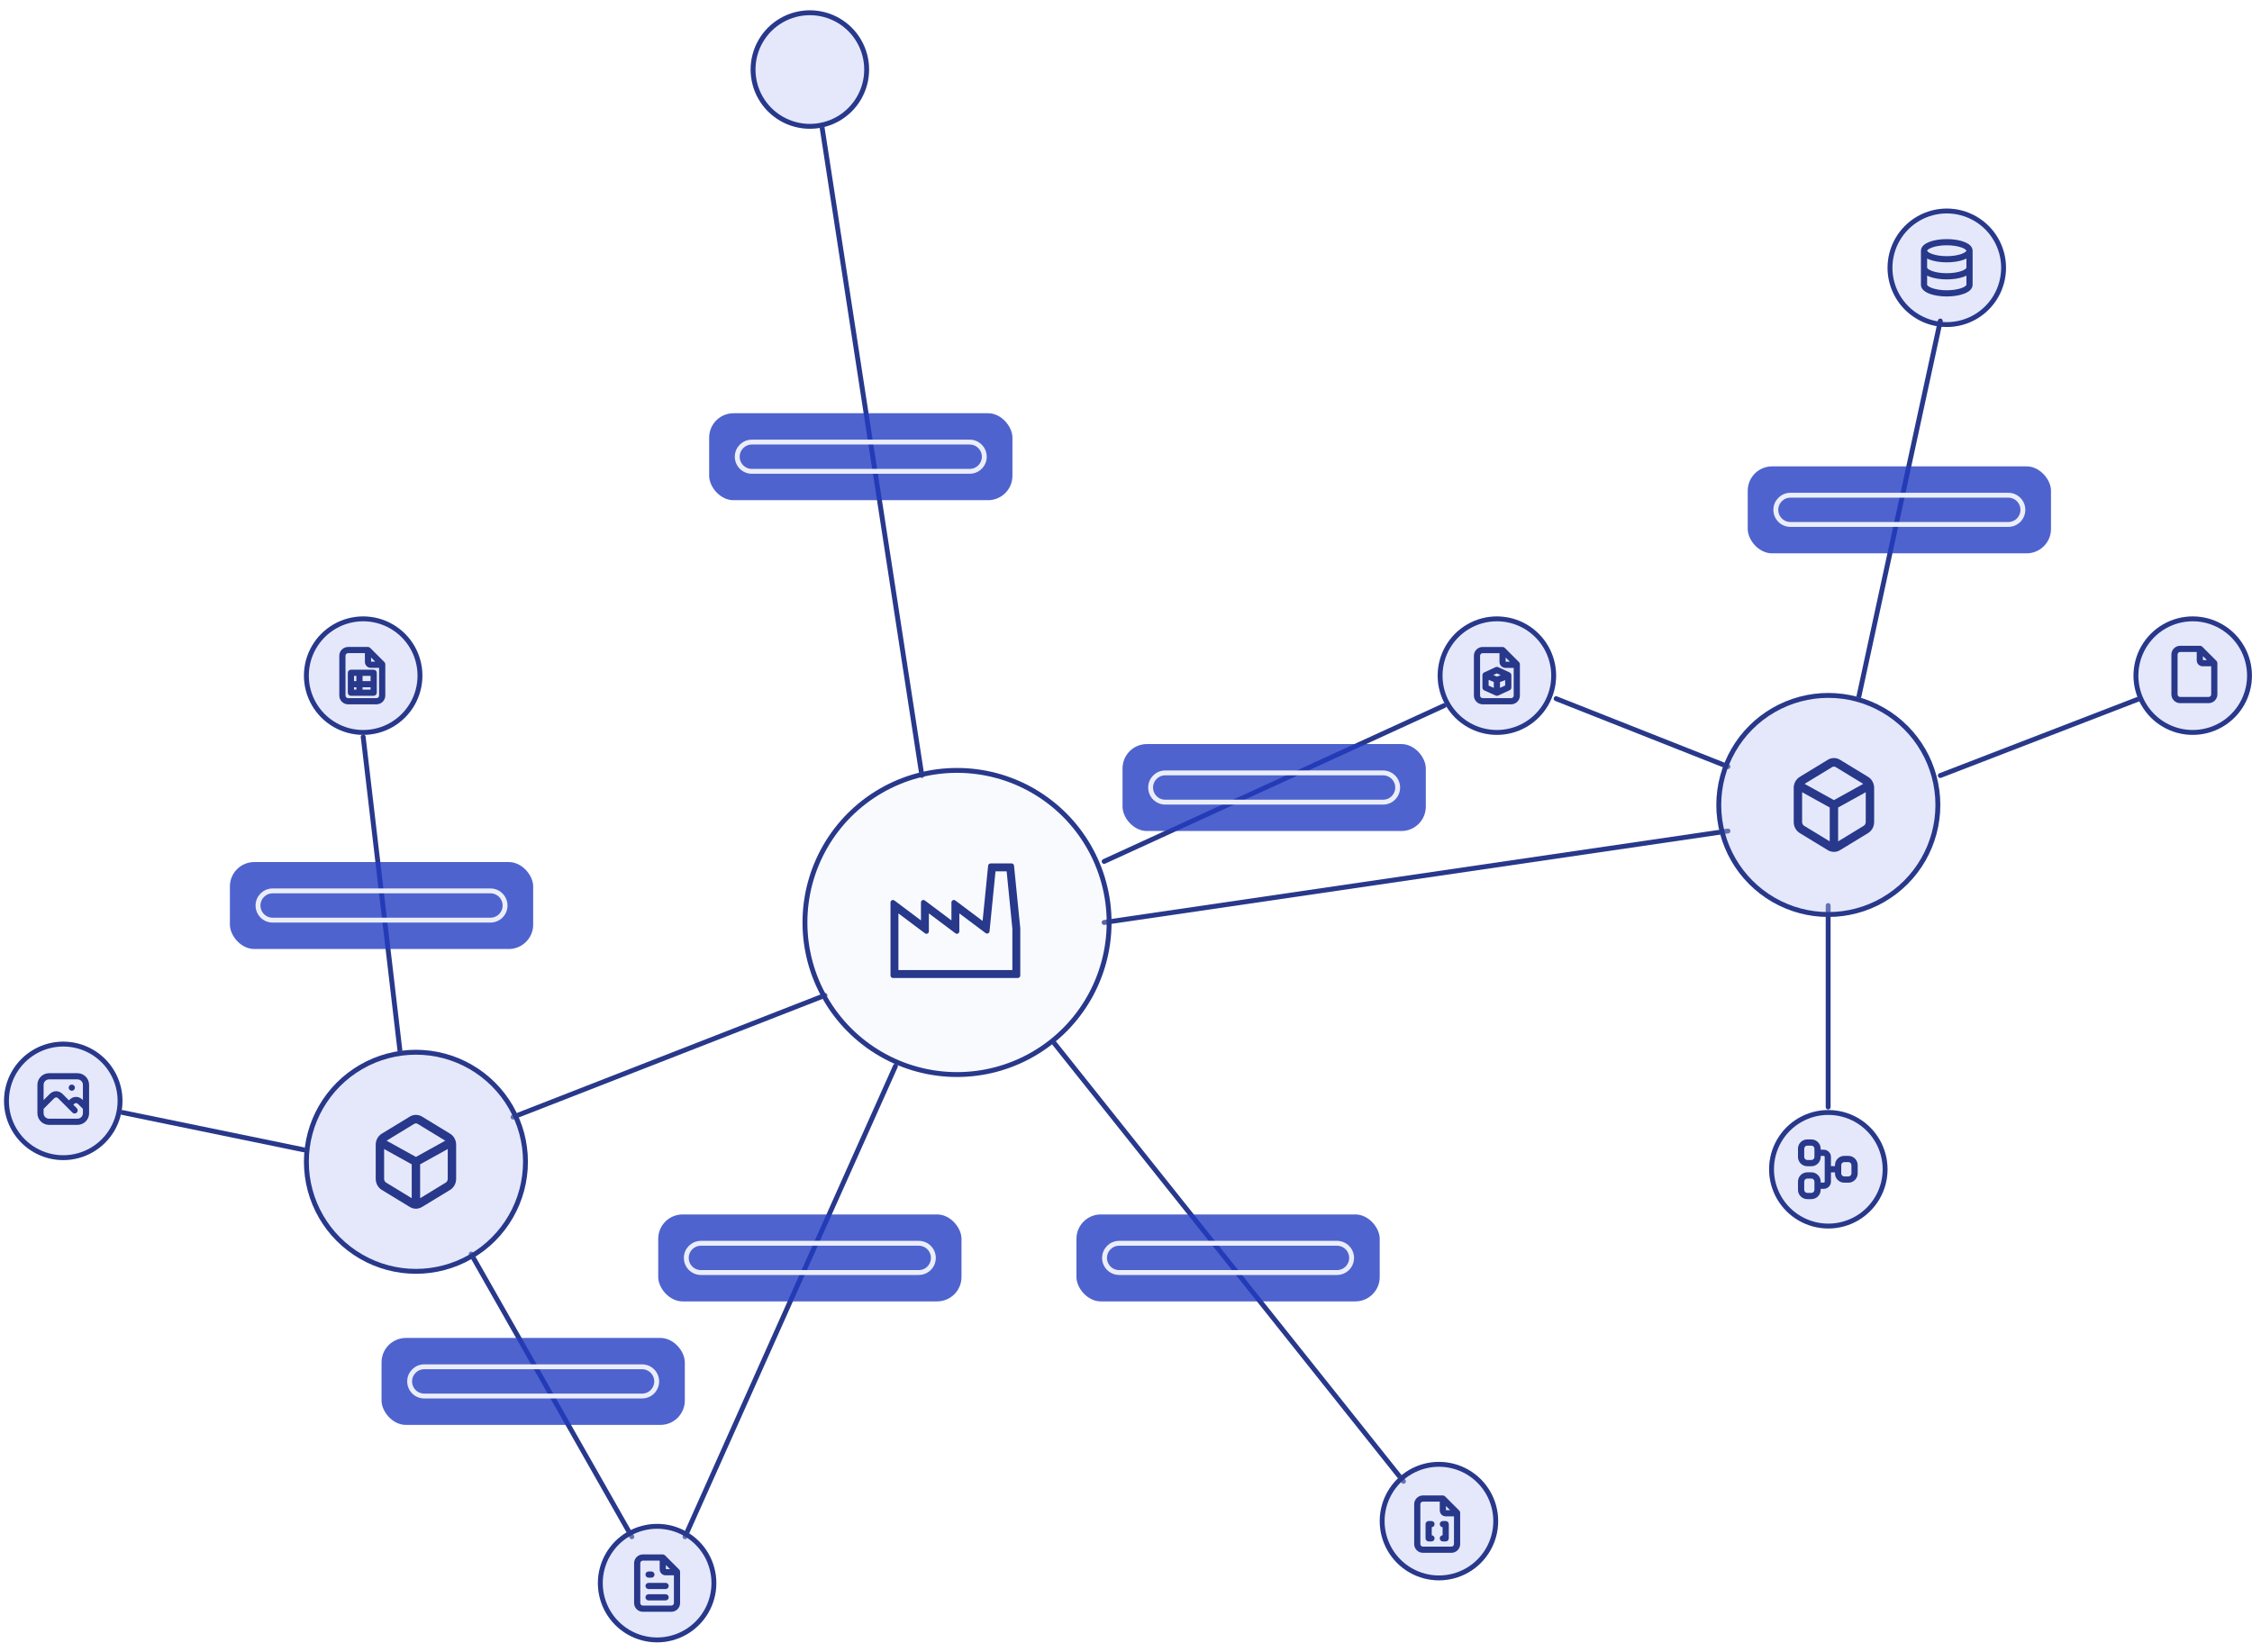 <svg width="462" height="339" viewBox="0 0 462 339" fill="none" xmlns="http://www.w3.org/2000/svg">
<path d="M296.277 144.756L226.514 176.73" stroke="#28388B" stroke-linecap="round"/>
<path d="M168.58 25.686L189.122 159.105" stroke="#28388B" stroke-linecap="round"/>
<g filter="url(#filter0_b_1209_11253)">
<path d="M313.164 149.138C309.404 151.308 304.773 151.308 301.013 149.138C297.253 146.967 294.938 142.956 294.938 138.615C294.938 134.274 297.253 130.262 301.013 128.092C304.773 125.921 309.404 125.921 313.164 128.092C316.924 130.262 319.239 134.274 319.239 138.615C319.239 142.956 316.924 146.967 313.164 149.138Z" fill="#BEC7F3" fill-opacity="0.4"/>
<path d="M312.914 148.705C309.309 150.786 304.868 150.786 301.263 148.705C297.658 146.623 295.438 142.777 295.438 138.615C295.438 134.452 297.658 130.606 301.263 128.525C304.868 126.443 309.309 126.443 312.914 128.525C316.519 130.606 318.739 134.452 318.739 138.615C318.739 142.777 316.519 146.623 312.914 148.705Z" stroke="#28388B"/>
</g>
<path fill-rule="evenodd" clip-rule="evenodd" d="M304.172 133.999C304.031 133.999 303.896 134.055 303.796 134.155C303.696 134.255 303.64 134.39 303.64 134.532V142.698C303.64 142.839 303.696 142.975 303.796 143.075C303.896 143.174 304.031 143.23 304.172 143.23H310.005C310.147 143.23 310.282 143.174 310.382 143.075C310.482 142.975 310.538 142.839 310.538 142.698V137.018H308.835C308.51 137.018 308.201 136.888 307.974 136.658C307.747 136.428 307.621 136.119 307.621 135.797V133.999H304.172ZM308.89 134.896L309.743 135.749H308.89V134.896ZM302.899 133.258C303.236 132.92 303.694 132.73 304.172 132.73H308.255C308.424 132.73 308.585 132.797 308.704 132.916L311.621 135.833C311.74 135.952 311.807 136.113 311.807 136.282V142.698C311.807 143.176 311.617 143.634 311.279 143.972C310.941 144.309 310.483 144.499 310.005 144.499H304.172C303.694 144.499 303.236 144.309 302.899 143.972C302.561 143.634 302.371 143.176 302.371 142.698V134.532C302.371 134.054 302.561 133.596 302.899 133.258ZM310.057 138.525V138.597C310.057 138.609 310.057 138.621 310.057 138.632V141.038C310.057 141.286 309.913 141.51 309.688 141.614L307.355 142.691C307.214 142.756 307.056 142.766 306.911 142.724C306.88 142.715 306.849 142.703 306.82 142.689L304.495 141.643C304.267 141.541 304.121 141.314 304.121 141.065V138.615C304.121 138.6 304.122 138.585 304.123 138.57C304.122 138.559 304.121 138.549 304.121 138.538C304.116 138.286 304.261 138.055 304.49 137.949L306.823 136.872C306.992 136.794 307.186 136.794 307.355 136.872L309.688 137.949C309.913 138.053 310.057 138.278 310.057 138.525ZM305.39 139.474V140.655L306.454 141.134V139.914L305.39 139.474ZM307.1 138.808L307.884 138.514L307.089 138.147L306.338 138.493L307.1 138.808ZM307.723 139.929L308.788 139.53V140.632L307.723 141.123V139.929Z" fill="#28388B"/>
<g filter="url(#filter1_b_1209_11253)">
<path d="M172.219 24.79C168.459 26.961 163.827 26.961 160.068 24.79C156.308 22.619 153.992 18.608 153.992 14.267C153.992 9.926 156.308 5.915 160.068 3.744C163.827 1.573 168.459 1.573 172.219 3.744C175.978 5.915 178.294 9.926 178.294 14.267C178.294 18.608 175.978 22.619 172.219 24.79Z" fill="#BEC7F3" fill-opacity="0.4"/>
<path d="M171.969 24.357C168.364 26.438 163.923 26.438 160.318 24.357C156.713 22.276 154.492 18.43 154.492 14.267C154.492 10.105 156.713 6.258 160.318 4.177C163.923 2.096 168.364 2.096 171.969 4.177C175.573 6.258 177.794 10.105 177.794 14.267C177.794 18.43 175.573 22.276 171.969 24.357Z" stroke="#28388B"/>
</g>
<g filter="url(#filter2_b_1209_11253)">
<path d="M405.461 65.462C401.701 67.632 397.069 67.632 393.31 65.462C389.55 63.291 387.234 59.28 387.234 54.939C387.234 50.598 389.55 46.586 393.31 44.416C397.069 42.245 401.701 42.245 405.461 44.416C409.22 46.586 411.536 50.598 411.536 54.939C411.536 59.28 409.22 63.291 405.461 65.462Z" fill="#BEC7F3" fill-opacity="0.4"/>
<path d="M405.211 65.029C401.606 67.11 397.165 67.11 393.56 65.029C389.955 62.948 387.734 59.101 387.734 54.939C387.734 50.776 389.955 46.93 393.56 44.849C397.165 42.768 401.606 42.768 405.211 44.849C408.816 46.93 411.036 50.776 411.036 54.939C411.036 59.101 408.816 62.948 405.211 65.029Z" stroke="#28388B"/>
</g>
<path d="M62.355 235.902L25.128 228.243" stroke="#28388B" stroke-linecap="round"/>
<path d="M105.246 229.182L169.243 204.207" stroke="#28388B" stroke-linecap="round"/>
<path d="M96.66 257.277L129.62 315.28" stroke="#28388B" stroke-linecap="round"/>
<path d="M183.701 218.725L140.529 315.282" stroke="#28388B" stroke-linecap="round"/>
<path d="M375.047 227.123L375.047 185.776" stroke="#28388B" stroke-linecap="round"/>
<path d="M319.242 143.338L354.498 157.282" stroke="#28388B" stroke-linecap="round"/>
<path d="M226.516 189.254L354.497 170.49" stroke="#28388B" stroke-linecap="round"/>
<path d="M398.055 65.859L381.256 143.339" stroke="#28388B" stroke-linecap="round"/>
<path d="M438.914 143.338L398.054 159.104" stroke="#28388B" stroke-linecap="round"/>
<path d="M287.918 303.91L215.964 213.62" stroke="#28388B" stroke-linecap="round"/>
<path d="M82.039 215.477L74.508 151.182" stroke="#28388B" stroke-linecap="round"/>
<g filter="url(#filter3_b_1209_11253)">
<path d="M80.582 149.138C76.822 151.308 72.191 151.308 68.431 149.138C64.671 146.967 62.355 142.956 62.355 138.615C62.355 134.274 64.671 130.262 68.431 128.092C72.191 125.921 76.822 125.921 80.582 128.092C84.341 130.262 86.657 134.274 86.657 138.615C86.657 142.956 84.341 146.967 80.582 149.138Z" fill="#BEC7F3" fill-opacity="0.4"/>
<path d="M80.332 148.705C76.727 150.786 72.286 150.786 68.681 148.705C65.076 146.623 62.855 142.777 62.855 138.615C62.855 134.452 65.076 130.606 68.681 128.525C72.286 126.443 76.727 126.443 80.332 128.525C83.937 130.606 86.157 134.452 86.157 138.615C86.157 142.777 83.937 146.623 80.332 148.705Z" stroke="#28388B"/>
</g>
<g filter="url(#filter4_b_1209_11253)">
<path d="M19.053 236.378C15.293 238.549 10.661 238.549 6.902 236.378C3.142 234.207 0.826 230.196 0.826 225.855C0.826 221.514 3.142 217.502 6.902 215.332C10.661 213.161 15.293 213.161 19.053 215.332C22.812 217.502 25.128 221.514 25.128 225.855C25.128 230.196 22.812 234.207 19.053 236.378Z" fill="#BEC7F3" fill-opacity="0.4"/>
<path d="M18.803 235.945C15.198 238.026 10.757 238.026 7.152 235.945C3.547 233.864 1.326 230.017 1.326 225.855C1.326 221.692 3.547 217.846 7.152 215.765C10.757 213.684 15.198 213.684 18.803 215.765C22.407 217.846 24.628 221.692 24.628 225.855C24.628 230.017 22.407 233.864 18.803 235.945Z" stroke="#28388B"/>
</g>
<g filter="url(#filter5_b_1209_11253)">
<path d="M96.816 258.247C89.708 262.351 80.95 262.351 73.842 258.247C66.734 254.143 62.355 246.559 62.355 238.352C62.355 230.144 66.734 222.56 73.842 218.456C80.95 214.352 89.708 214.352 96.816 218.456C103.924 222.56 108.302 230.144 108.302 238.352C108.302 246.559 103.924 254.143 96.816 258.247Z" fill="#BEC7F3" fill-opacity="0.4"/>
<path d="M96.566 257.814C89.612 261.829 81.046 261.829 74.092 257.814C67.139 253.8 62.855 246.381 62.855 238.352C62.855 230.323 67.139 222.904 74.092 218.889C81.046 214.875 89.612 214.875 96.566 218.889C103.519 222.904 107.802 230.323 107.802 238.352C107.802 246.381 103.519 253.8 96.566 257.814Z" stroke="#28388B"/>
</g>
<g filter="url(#filter6_b_1209_11253)">
<path d="M140.883 335.314C137.123 337.484 132.491 337.484 128.732 335.314C124.972 333.143 122.656 329.132 122.656 324.79C122.656 320.449 124.972 316.438 128.732 314.267C132.491 312.097 137.123 312.097 140.883 314.267C144.642 316.438 146.958 320.449 146.958 324.79C146.958 329.132 144.642 333.143 140.883 335.314Z" fill="#BEC7F3" fill-opacity="0.4"/>
<path d="M140.633 334.881C137.028 336.962 132.587 336.962 128.982 334.881C125.377 332.799 123.156 328.953 123.156 324.79C123.156 320.628 125.377 316.782 128.982 314.7C132.587 312.619 137.028 312.619 140.633 314.7C144.238 316.782 146.458 320.628 146.458 324.79C146.458 328.953 144.238 332.799 140.633 334.881Z" stroke="#28388B"/>
</g>
<g filter="url(#filter7_b_1209_11253)">
<path d="M212.186 216.707C202.378 222.369 190.295 222.369 180.487 216.707C170.679 211.044 164.637 200.579 164.637 189.254C164.637 177.929 170.679 167.464 180.487 161.801C190.295 156.139 202.378 156.139 212.186 161.801C221.994 167.464 228.036 177.929 228.036 189.254C228.036 200.579 221.994 211.044 212.186 216.707Z" fill="#EBEEF9" fill-opacity="0.25"/>
<path d="M211.936 216.274C202.283 221.847 190.39 221.847 180.737 216.274C171.083 210.7 165.137 200.401 165.137 189.254C165.137 178.107 171.083 167.808 180.737 162.234C190.39 156.661 202.283 156.661 211.936 162.234C221.59 167.808 227.536 178.107 227.536 189.254C227.536 200.401 221.59 210.7 211.936 216.274Z" stroke="#28388B"/>
</g>
<g filter="url(#filter8_b_1209_11253)">
<path d="M301.277 322.593C297.518 324.763 292.886 324.763 289.126 322.593C285.367 320.422 283.051 316.411 283.051 312.07C283.051 307.729 285.367 303.717 289.126 301.547C292.886 299.376 297.518 299.376 301.277 301.547C305.037 303.717 307.353 307.729 307.353 312.07C307.353 316.411 305.037 320.422 301.277 322.593Z" fill="#BEC7F3" fill-opacity="0.4"/>
<path d="M301.027 322.16C297.422 324.241 292.981 324.241 289.376 322.16C285.771 320.079 283.551 316.232 283.551 312.07C283.551 307.907 285.771 304.061 289.376 301.98C292.981 299.899 297.422 299.899 301.027 301.98C304.632 304.061 306.853 307.907 306.853 312.07C306.853 316.232 304.632 320.079 301.027 322.16Z" stroke="#28388B"/>
</g>
<g filter="url(#filter9_b_1209_11253)">
<path d="M455.914 149.138C452.154 151.308 447.523 151.308 443.763 149.138C440.003 146.967 437.688 142.956 437.688 138.615C437.688 134.274 440.003 130.262 443.763 128.092C447.523 125.921 452.154 125.921 455.914 128.092C459.673 130.262 461.989 134.274 461.989 138.615C461.989 142.956 459.674 146.967 455.914 149.138Z" fill="#BEC7F3" fill-opacity="0.4"/>
<path d="M455.664 148.705C452.059 150.786 447.618 150.786 444.013 148.705C440.408 146.623 438.188 142.777 438.188 138.615C438.188 134.452 440.408 130.606 444.013 128.525C447.618 126.443 452.059 126.443 455.664 128.525C459.269 130.606 461.489 134.452 461.489 138.615C461.489 142.777 459.269 146.623 455.664 148.705Z" stroke="#28388B"/>
</g>
<g filter="url(#filter10_b_1209_11253)">
<path d="M381.156 250.409C377.397 252.58 372.765 252.58 369.005 250.409C365.246 248.239 362.93 244.227 362.93 239.886C362.93 235.545 365.246 231.534 369.005 229.363C372.765 227.193 377.397 227.193 381.156 229.363C384.916 231.534 387.232 235.545 387.232 239.886C387.232 244.227 384.916 248.239 381.156 250.409Z" fill="#BEC7F3" fill-opacity="0.4"/>
<path d="M380.906 249.976C377.301 252.057 372.86 252.057 369.255 249.976C365.65 247.895 363.43 244.049 363.43 239.886C363.43 235.724 365.65 231.877 369.255 229.796C372.86 227.715 377.301 227.715 380.906 229.796C384.511 231.877 386.732 235.724 386.732 239.886C386.732 244.049 384.511 247.895 380.906 249.976Z" stroke="#28388B"/>
</g>
<g filter="url(#filter11_b_1209_11253)">
<path d="M386.569 185.042C379.462 189.146 370.704 189.146 363.596 185.042C356.488 180.938 352.109 173.354 352.109 165.146C352.109 156.939 356.488 149.355 363.596 145.251C370.704 141.147 379.462 141.147 386.569 145.251C393.677 149.355 398.056 156.939 398.056 165.146C398.056 173.354 393.677 180.938 386.569 185.042Z" fill="#BEC7F3" fill-opacity="0.4"/>
<path d="M386.319 184.609C379.366 188.623 370.799 188.623 363.846 184.609C356.893 180.594 352.609 173.175 352.609 165.146C352.609 157.118 356.893 149.698 363.846 145.684C370.799 141.67 379.366 141.67 386.319 145.684C393.273 149.698 397.556 157.118 397.556 165.146C397.556 173.175 393.273 180.594 386.319 184.609Z" stroke="#28388B"/>
</g>
<g filter="url(#filter12_b_1209_11253)">
<rect x="220.834" y="249.154" width="62.217" height="17.84" rx="5" fill="#243DC2" fill-opacity="0.8"/>
</g>
<g filter="url(#filter13_b_1209_11253)">
<rect x="135.035" y="249.154" width="62.217" height="17.84" rx="5" fill="#243DC2" fill-opacity="0.8"/>
</g>
<g filter="url(#filter14_b_1209_11253)">
<rect x="78.273" y="274.492" width="62.217" height="17.84" rx="5" fill="#243DC2" fill-opacity="0.8"/>
</g>
<g filter="url(#filter15_b_1209_11253)">
<rect x="47.164" y="176.857" width="62.217" height="17.84" rx="5" fill="#243DC2" fill-opacity="0.8"/>
</g>
<g filter="url(#filter16_b_1209_11253)">
<rect x="145.484" y="84.779" width="62.217" height="17.84" rx="5" fill="#243DC2" fill-opacity="0.8"/>
</g>
<g filter="url(#filter17_b_1209_11253)">
<rect x="230.289" y="152.65" width="62.217" height="17.84" rx="5" fill="#243DC2" fill-opacity="0.8"/>
</g>
<g filter="url(#filter18_b_1209_11253)">
<rect x="358.547" y="95.68" width="62.217" height="17.84" rx="5" fill="#243DC2" fill-opacity="0.8"/>
</g>
<path fill-rule="evenodd" clip-rule="evenodd" d="M226.598 258.072C226.598 256.415 227.941 255.072 229.598 255.072H274.282C275.939 255.072 277.282 256.415 277.282 258.072C277.282 259.729 275.939 261.072 274.282 261.072H229.598C227.941 261.072 226.598 259.729 226.598 258.072Z" stroke="#EBEEF9" stroke-linecap="round"/>
<path fill-rule="evenodd" clip-rule="evenodd" d="M140.797 258.072C140.797 256.415 142.14 255.072 143.797 255.072H188.481C190.138 255.072 191.481 256.415 191.481 258.072C191.481 259.729 190.138 261.072 188.481 261.072H143.797C142.14 261.072 140.797 259.729 140.797 258.072Z" stroke="#EBEEF9" stroke-linecap="round"/>
<path fill-rule="evenodd" clip-rule="evenodd" d="M84.037 283.41C84.037 281.753 85.38 280.41 87.037 280.41H131.721C133.378 280.41 134.721 281.753 134.721 283.41C134.721 285.067 133.378 286.41 131.721 286.41H87.037C85.38 286.41 84.037 285.067 84.037 283.41Z" stroke="#EBEEF9" stroke-linecap="round"/>
<path fill-rule="evenodd" clip-rule="evenodd" d="M52.93 185.775C52.93 184.119 54.273 182.775 55.93 182.775H100.614C102.271 182.775 103.614 184.119 103.614 185.775C103.614 187.432 102.271 188.775 100.614 188.775H55.93C54.273 188.775 52.93 187.432 52.93 185.775Z" stroke="#EBEEF9" stroke-linecap="round"/>
<path fill-rule="evenodd" clip-rule="evenodd" d="M151.246 93.697C151.246 92.04 152.589 90.697 154.246 90.697H198.93C200.587 90.697 201.93 92.04 201.93 93.697C201.93 95.354 200.587 96.697 198.93 96.697H154.246C152.589 96.697 151.246 95.354 151.246 93.697Z" stroke="#EBEEF9" stroke-linecap="round"/>
<path fill-rule="evenodd" clip-rule="evenodd" d="M236.051 161.568C236.051 159.912 237.394 158.568 239.051 158.568H283.735C285.392 158.568 286.735 159.912 286.735 161.568C286.735 163.225 285.392 164.568 283.735 164.568H239.051C237.394 164.568 236.051 163.225 236.051 161.568Z" stroke="#EBEEF9" stroke-linecap="round"/>
<path fill-rule="evenodd" clip-rule="evenodd" d="M364.312 104.598C364.312 102.941 365.656 101.598 367.312 101.598H411.997C413.654 101.598 414.997 102.941 414.997 104.598C414.997 106.255 413.654 107.598 411.997 107.598H367.312C365.656 107.598 364.312 106.255 364.312 104.598Z" stroke="#EBEEF9" stroke-linecap="round"/>
<path fill-rule="evenodd" clip-rule="evenodd" d="M182.686 200.141C182.686 200.417 182.909 200.641 183.186 200.641H208.811C209.087 200.641 209.311 200.417 209.311 200.141V190.453C209.311 190.436 209.31 190.42 209.308 190.403L208.026 177.591C208 177.335 207.785 177.141 207.528 177.141H203.216C202.959 177.141 202.744 177.335 202.718 177.591L201.583 188.939L195.986 184.741C195.834 184.627 195.631 184.609 195.462 184.693C195.293 184.778 195.186 184.951 195.186 185.141V188.828L189.736 184.741C189.584 184.627 189.381 184.609 189.212 184.693C189.043 184.778 188.936 184.951 188.936 185.141V188.828L183.486 184.741C183.334 184.627 183.131 184.609 182.962 184.693C182.793 184.778 182.686 184.951 182.686 185.141V200.141ZM184.311 199.016V187.391L189.761 191.478C189.912 191.592 190.115 191.61 190.284 191.525C190.454 191.441 190.561 191.268 190.561 191.078V187.391L196.011 191.478C196.162 191.592 196.365 191.61 196.534 191.525C196.704 191.441 196.811 191.268 196.811 191.078V187.391L202.204 191.436C202.348 191.544 202.54 191.566 202.705 191.493C202.87 191.421 202.983 191.265 203.001 191.085L204.231 178.766H206.513L207.686 190.494V199.016H184.311Z" fill="#28388B"/>
<path fill-rule="evenodd" clip-rule="evenodd" d="M84.062 229.087C84.444 228.852 84.881 228.727 85.328 228.727C85.775 228.727 86.212 228.852 86.594 229.087C86.595 229.087 86.595 229.087 86.596 229.088L92.342 232.589C92.724 232.824 93.036 233.158 93.251 233.555C93.466 233.951 93.578 234.398 93.578 234.85V241.852C93.578 242.305 93.466 242.752 93.251 243.148C93.036 243.545 92.724 243.88 92.342 244.115L92.339 244.117L86.596 247.615C86.595 247.616 86.595 247.616 86.594 247.616C86.212 247.851 85.775 247.977 85.328 247.977C84.881 247.977 84.444 247.851 84.062 247.616C84.061 247.616 84.061 247.616 84.06 247.615L78.317 244.117L78.314 244.115C77.932 243.88 77.62 243.545 77.405 243.148C77.19 242.752 77.079 242.305 77.078 241.853L77.078 234.851C77.079 234.398 77.19 233.951 77.405 233.555C77.62 233.158 77.932 232.824 78.314 232.589L78.317 232.587L84.06 229.088C84.061 229.087 84.062 229.087 84.062 229.087ZM86.19 245.822L91.448 242.618C91.449 242.618 91.449 242.618 91.45 242.617C91.566 242.545 91.668 242.439 91.741 242.305C91.814 242.169 91.854 242.013 91.854 241.851V235.735L86.19 238.871V245.822ZM85.328 237.355L91.346 234.023L85.702 230.584C85.585 230.512 85.457 230.477 85.328 230.477C85.2 230.477 85.071 230.512 84.954 230.584L84.951 230.586L79.31 234.023L85.328 237.355ZM78.802 235.735V241.852C78.802 242.013 78.842 242.169 78.916 242.305C78.989 242.439 79.09 242.545 79.207 242.617C79.207 242.618 79.207 242.618 79.208 242.618L84.466 245.822V238.871L78.802 235.735Z" fill="#28388B"/>
<path fill-rule="evenodd" clip-rule="evenodd" d="M374.966 155.882C375.349 155.647 375.785 155.521 376.232 155.521C376.68 155.521 377.116 155.647 377.498 155.882C377.499 155.882 377.5 155.882 377.5 155.883L383.246 159.383C383.628 159.618 383.94 159.953 384.155 160.35C384.37 160.746 384.482 161.193 384.482 161.645V168.647C384.482 169.1 384.37 169.547 384.155 169.943C383.94 170.34 383.628 170.674 383.246 170.909L383.243 170.912L377.5 174.41C377.5 174.411 377.499 174.411 377.499 174.411C377.116 174.646 376.68 174.771 376.232 174.771C375.785 174.771 375.348 174.646 374.966 174.411C374.966 174.411 374.965 174.411 374.965 174.41L369.222 170.912L369.218 170.909C368.837 170.674 368.525 170.34 368.31 169.943C368.095 169.547 367.983 169.1 367.982 168.648L367.982 161.646C367.983 161.193 368.095 160.746 368.31 160.35C368.525 159.953 368.837 159.618 369.218 159.384L369.222 159.381L374.965 155.883C374.965 155.882 374.966 155.882 374.966 155.882ZM377.094 172.617L382.353 169.413C382.353 169.413 382.354 169.413 382.354 169.412C382.47 169.34 382.572 169.234 382.645 169.099C382.718 168.964 382.758 168.808 382.759 168.646V162.53L377.094 165.666V172.617ZM376.232 164.15L382.25 160.818L376.606 157.379C376.49 157.307 376.361 157.271 376.232 157.271C376.104 157.271 375.975 157.307 375.858 157.379L375.855 157.381L370.215 160.818L376.232 164.15ZM369.706 162.53V168.647C369.707 168.808 369.747 168.964 369.82 169.099C369.893 169.234 369.994 169.34 370.111 169.412C370.111 169.413 370.112 169.413 370.112 169.413L375.37 172.617V165.666L369.706 162.53Z" fill="#28388B"/>
<path fill-rule="evenodd" clip-rule="evenodd" d="M446.732 134.289C446.732 133.995 446.97 133.757 447.264 133.757H450.662V135.478C450.662 136.15 451.207 136.696 451.88 136.696H453.63V142.456C453.63 142.75 453.391 142.988 453.097 142.988H447.264C446.97 142.988 446.732 142.75 446.732 142.456V134.289ZM452.754 135.427L451.931 134.603V135.427H452.754ZM447.264 132.488C446.269 132.488 445.463 133.295 445.463 134.289V142.456C445.463 143.451 446.269 144.257 447.264 144.257H453.097C454.092 144.257 454.898 143.451 454.898 142.456V136.039C454.898 135.871 454.831 135.71 454.713 135.591L451.796 132.674C451.677 132.555 451.516 132.488 451.347 132.488H447.264Z" fill="#28388B"/>
<g clip-path="url(#clip0_1209_11253)">
<path fill-rule="evenodd" clip-rule="evenodd" d="M373.513 244.106C373.513 245.159 372.659 246.012 371.607 246.012H370.763C369.711 246.012 368.857 245.159 368.857 244.106V242.418C368.857 241.366 369.711 240.513 370.763 240.513H371.607C372.659 240.513 373.513 241.366 373.513 242.418V242.622H374.139C374.251 242.622 374.342 242.531 374.342 242.418V237.355C374.342 237.243 374.251 237.151 374.139 237.151H373.513V237.355C373.513 238.408 372.659 239.261 371.607 239.261H370.763C369.711 239.261 368.857 238.408 368.857 237.355V235.667C368.857 234.615 369.711 233.762 370.763 233.762H371.607C372.659 233.762 373.513 234.615 373.513 235.667V235.871H374.139C374.958 235.871 375.622 236.536 375.622 237.355V239.247H376.452V239.043C376.452 237.99 377.305 237.137 378.358 237.137H379.202C380.254 237.137 381.107 237.99 381.107 239.043V240.731C381.107 241.783 380.254 242.636 379.202 242.636H378.358C377.305 242.636 376.452 241.783 376.452 240.731V240.527H375.622V242.418C375.622 243.238 374.958 243.902 374.139 243.902H373.513V244.106ZM371.607 244.732C371.953 244.732 372.233 244.452 372.233 244.106V242.418C372.233 242.073 371.953 241.792 371.607 241.792H370.763C370.417 241.792 370.137 242.073 370.137 242.418V244.106C370.137 244.452 370.417 244.732 370.763 244.732H371.607ZM379.202 241.356C379.547 241.356 379.828 241.076 379.828 240.731V239.043C379.828 238.697 379.547 238.417 379.202 238.417H378.358C378.012 238.417 377.732 238.697 377.732 239.043V240.731C377.732 241.076 378.012 241.356 378.358 241.356H379.202ZM371.607 237.981C371.953 237.981 372.233 237.701 372.233 237.355V235.667C372.233 235.322 371.953 235.042 371.607 235.042H370.763C370.417 235.042 370.137 235.322 370.137 235.667V237.355C370.137 237.701 370.417 237.981 370.763 237.981H371.607Z" fill="#28388B"/>
</g>
<path fill-rule="evenodd" clip-rule="evenodd" d="M291.544 308.229C291.644 308.13 291.779 308.073 291.92 308.073H295.369V309.872C295.369 310.193 295.495 310.503 295.722 310.732C295.949 310.962 296.258 311.092 296.583 311.092H298.286V316.772C298.286 316.914 298.23 317.049 298.13 317.149C298.03 317.249 297.895 317.305 297.754 317.305H291.92C291.779 317.305 291.644 317.249 291.544 317.149C291.444 317.049 291.388 316.914 291.388 316.772V308.606C291.388 308.465 291.444 308.329 291.544 308.229ZM297.491 309.824L296.638 308.971V309.824H297.491ZM291.92 306.805C291.443 306.805 290.984 306.994 290.647 307.332C290.309 307.67 290.119 308.128 290.119 308.606V316.772C290.119 317.25 290.309 317.708 290.647 318.046C290.984 318.384 291.443 318.573 291.92 318.573H297.754C298.231 318.573 298.689 318.384 299.027 318.046C299.365 317.708 299.555 317.25 299.555 316.772V310.356C299.555 310.187 299.488 310.026 299.369 309.907L296.452 306.99C296.333 306.872 296.172 306.805 296.004 306.805H291.92ZM293.087 312.055C292.737 312.055 292.453 312.339 292.453 312.689V315.606C292.453 315.956 292.737 316.24 293.087 316.24H293.67C294.021 316.24 294.305 315.956 294.305 315.606C294.305 315.273 294.048 314.999 293.721 314.973V313.321C294.048 313.295 294.305 313.022 294.305 312.689C294.305 312.339 294.021 312.055 293.67 312.055H293.087ZM296.004 312.055C295.653 312.055 295.369 312.339 295.369 312.689C295.369 313.022 295.626 313.295 295.952 313.321V314.973C295.626 314.999 295.369 315.273 295.369 315.606C295.369 315.956 295.653 316.24 296.004 316.24H296.587C296.937 316.24 297.221 315.956 297.221 315.606V312.689C297.221 312.339 296.937 312.055 296.587 312.055H296.004Z" fill="#28388B"/>
<path fill-rule="evenodd" clip-rule="evenodd" d="M131.887 320.173C131.593 320.173 131.355 320.411 131.355 320.705V328.872C131.355 329.166 131.593 329.404 131.887 329.404H137.72C138.014 329.404 138.253 329.166 138.253 328.872V323.192H136.55C135.872 323.192 135.336 322.638 135.336 321.971V320.173H131.887ZM136.605 321.07L137.458 321.923H136.605V321.07ZM130.086 320.705C130.086 319.711 130.892 318.904 131.887 318.904H135.97C136.139 318.904 136.3 318.971 136.419 319.09L139.336 322.007C139.455 322.126 139.521 322.287 139.521 322.455V328.872C139.521 329.867 138.715 330.673 137.72 330.673H131.887C130.892 330.673 130.086 329.867 130.086 328.872V320.705ZM133.054 322.404C132.703 322.404 132.419 322.688 132.419 323.039C132.419 323.389 132.703 323.673 133.054 323.673H133.637C133.987 323.673 134.271 323.389 134.271 323.039C134.271 322.688 133.987 322.404 133.637 322.404H133.054ZM133.054 324.738C132.703 324.738 132.419 325.022 132.419 325.372C132.419 325.722 132.703 326.006 133.054 326.006H136.554C136.904 326.006 137.188 325.722 137.188 325.372C137.188 325.022 136.904 324.738 136.554 324.738H133.054ZM132.419 327.705C132.419 327.355 132.703 327.071 133.054 327.071H136.554C136.904 327.071 137.188 327.355 137.188 327.705C137.188 328.056 136.904 328.34 136.554 328.34H133.054C132.703 328.34 132.419 328.056 132.419 327.705Z" fill="#28388B"/>
<path fill-rule="evenodd" clip-rule="evenodd" d="M8.945 222.56C8.945 221.944 9.444 221.445 10.06 221.445H15.893C16.51 221.445 17.009 221.944 17.009 222.56V225.695L16.925 225.611L16.916 225.603C16.558 225.258 16.105 225.035 15.602 225.035C15.098 225.035 14.646 225.258 14.287 225.603L14.278 225.611L14.143 225.746L12.842 224.445L12.833 224.436C12.475 224.091 12.022 223.868 11.518 223.868C11.015 223.868 10.562 224.091 10.204 224.436L10.195 224.445L8.945 225.695V222.56ZM13.7 227.098L14.862 228.259C15.109 228.506 15.511 228.506 15.759 228.259C16.006 228.011 16.006 227.609 15.759 227.361L15.04 226.643L15.171 226.513C15.342 226.35 15.492 226.304 15.602 226.304C15.712 226.304 15.861 226.35 16.033 226.513L17.009 227.49V228.393C17.009 229.01 16.51 229.509 15.893 229.509H10.06C9.444 229.509 8.945 229.01 8.945 228.393V227.489L11.087 225.347C11.259 225.183 11.408 225.137 11.518 225.137C11.629 225.137 11.778 225.183 11.95 225.347L13.689 227.086C13.691 227.088 13.693 227.09 13.695 227.092C13.697 227.094 13.699 227.096 13.7 227.098ZM7.676 228.393V222.56C7.676 221.243 8.743 220.176 10.06 220.176H15.893C17.21 220.176 18.278 221.243 18.278 222.56V228.393C18.278 229.71 17.21 230.778 15.893 230.778H10.06C8.743 230.778 7.676 229.71 7.676 228.393ZM14.727 222.509C14.376 222.509 14.092 222.793 14.092 223.143C14.092 223.494 14.376 223.778 14.727 223.778H14.733C15.083 223.778 15.367 223.494 15.367 223.143C15.367 222.793 15.083 222.509 14.733 222.509H14.727Z" fill="#28388B"/>
<path fill-rule="evenodd" clip-rule="evenodd" d="M71.41 133.997C71.269 133.997 71.134 134.053 71.034 134.153C70.934 134.253 70.878 134.388 70.878 134.53V142.696C70.878 142.837 70.934 142.973 71.034 143.073C71.134 143.172 71.269 143.229 71.41 143.229H77.244C77.385 143.229 77.52 143.172 77.62 143.073C77.72 142.973 77.776 142.837 77.776 142.696V137.016H76.073C75.749 137.016 75.439 136.886 75.212 136.656C74.985 136.426 74.859 136.117 74.859 135.795V133.997H71.41ZM76.128 134.894L76.981 135.747H76.128V134.894ZM70.137 133.256C70.475 132.918 70.933 132.729 71.41 132.729H75.494C75.662 132.729 75.823 132.795 75.942 132.914L78.859 135.831C78.978 135.95 79.045 136.111 79.045 136.28V142.696C79.045 143.174 78.855 143.632 78.517 143.97C78.18 144.308 77.721 144.497 77.244 144.497H71.41C70.933 144.497 70.475 144.308 70.137 143.97C69.799 143.632 69.609 143.174 69.609 142.696V134.53C69.609 134.052 69.799 133.594 70.137 133.256ZM71.994 137.395C71.643 137.395 71.359 137.679 71.359 138.03V142.113C71.359 142.463 71.643 142.747 71.994 142.747H76.66C77.011 142.747 77.295 142.463 77.295 142.113V138.03C77.295 137.679 77.011 137.395 76.66 137.395H71.994ZM73.109 138.664H72.628V139.729H73.109V138.664ZM74.378 139.729V138.664H76.026V139.729H74.378ZM73.109 140.997H72.628V141.479H73.109V140.997ZM74.378 141.479V140.997H76.026V141.479H74.378Z" fill="#28388B"/>
<path fill-rule="evenodd" clip-rule="evenodd" d="M395.351 51.438C395.351 51.441 395.351 51.455 395.368 51.486C395.387 51.521 395.427 51.576 395.504 51.644C395.661 51.783 395.925 51.938 396.306 52.081C397.063 52.364 398.15 52.553 399.383 52.553C400.616 52.553 401.704 52.364 402.46 52.081C402.841 51.938 403.105 51.783 403.262 51.644C403.339 51.576 403.379 51.521 403.398 51.486C403.415 51.455 403.415 51.441 403.415 51.438C403.415 51.435 403.415 51.42 403.398 51.388C403.379 51.353 403.339 51.299 403.262 51.231C403.105 51.091 402.841 50.936 402.46 50.794C401.704 50.51 400.616 50.322 399.383 50.322C398.15 50.322 397.063 50.51 396.306 50.794C395.925 50.936 395.661 51.091 395.504 51.231C395.427 51.299 395.387 51.353 395.368 51.388C395.351 51.42 395.351 51.435 395.351 51.438ZM402.906 53.269C403.083 53.202 403.254 53.128 403.415 53.047V54.937C403.415 54.94 403.414 54.954 403.399 54.982C403.381 55.016 403.343 55.069 403.269 55.136C403.116 55.275 402.854 55.433 402.46 55.581C401.675 55.875 400.568 56.053 399.383 56.053C398.198 56.053 397.091 55.875 396.306 55.581C395.912 55.433 395.65 55.275 395.497 55.136C395.423 55.069 395.385 55.016 395.367 54.982C395.352 54.954 395.351 54.941 395.351 54.938V53.047C395.512 53.128 395.683 53.202 395.86 53.269C396.793 53.618 398.038 53.822 399.383 53.822C400.728 53.822 401.973 53.618 402.906 53.269ZM394.082 51.437C394.082 50.949 394.348 50.56 394.662 50.281C394.977 50.002 395.397 49.78 395.86 49.606C396.793 49.256 398.038 49.053 399.383 49.053C400.728 49.053 401.973 49.256 402.906 49.606C403.37 49.78 403.789 50.002 404.104 50.281C404.418 50.56 404.684 50.949 404.684 51.437V58.437C404.684 58.91 404.432 59.295 404.12 59.577C403.808 59.859 403.387 60.088 402.906 60.269C401.94 60.63 400.674 60.822 399.383 60.822C398.093 60.822 396.826 60.63 395.86 60.269C395.379 60.088 394.958 59.859 394.646 59.577C394.334 59.295 394.082 58.91 394.082 58.437V51.437ZM403.415 56.547C403.256 56.628 403.085 56.701 402.906 56.769C401.94 57.13 400.674 57.322 399.383 57.322C398.093 57.322 396.826 57.13 395.86 56.769C395.681 56.701 395.511 56.628 395.351 56.547V58.437C395.351 58.438 395.35 58.451 395.367 58.482C395.385 58.516 395.423 58.569 395.497 58.636C395.65 58.775 395.912 58.933 396.306 59.081C397.091 59.375 398.198 59.553 399.383 59.553C400.568 59.553 401.675 59.375 402.46 59.081C402.854 58.933 403.116 58.775 403.269 58.636C403.343 58.569 403.381 58.516 403.399 58.482C403.416 58.451 403.415 58.438 403.415 58.437V56.547Z" fill="#28388B"/>
<defs>
<filter id="filter0_b_1209_11253" x="286.938" y="118.463" width="40.303" height="40.303" filterUnits="userSpaceOnUse" color-interpolation-filters="sRGB">
<feFlood flood-opacity="0" result="BackgroundImageFix"/>
<feGaussianBlur in="BackgroundImageFix" stdDeviation="4"/>
<feComposite in2="SourceAlpha" operator="in" result="effect1_backgroundBlur_1209_11253"/>
<feBlend mode="normal" in="SourceGraphic" in2="effect1_backgroundBlur_1209_11253" result="shape"/>
</filter>
<filter id="filter1_b_1209_11253" x="145.992" y="-5.885" width="40.303" height="40.303" filterUnits="userSpaceOnUse" color-interpolation-filters="sRGB">
<feFlood flood-opacity="0" result="BackgroundImageFix"/>
<feGaussianBlur in="BackgroundImageFix" stdDeviation="4"/>
<feComposite in2="SourceAlpha" operator="in" result="effect1_backgroundBlur_1209_11253"/>
<feBlend mode="normal" in="SourceGraphic" in2="effect1_backgroundBlur_1209_11253" result="shape"/>
</filter>
<filter id="filter2_b_1209_11253" x="379.234" y="34.787" width="40.303" height="40.303" filterUnits="userSpaceOnUse" color-interpolation-filters="sRGB">
<feFlood flood-opacity="0" result="BackgroundImageFix"/>
<feGaussianBlur in="BackgroundImageFix" stdDeviation="4"/>
<feComposite in2="SourceAlpha" operator="in" result="effect1_backgroundBlur_1209_11253"/>
<feBlend mode="normal" in="SourceGraphic" in2="effect1_backgroundBlur_1209_11253" result="shape"/>
</filter>
<filter id="filter3_b_1209_11253" x="54.355" y="118.463" width="40.303" height="40.303" filterUnits="userSpaceOnUse" color-interpolation-filters="sRGB">
<feFlood flood-opacity="0" result="BackgroundImageFix"/>
<feGaussianBlur in="BackgroundImageFix" stdDeviation="4"/>
<feComposite in2="SourceAlpha" operator="in" result="effect1_backgroundBlur_1209_11253"/>
<feBlend mode="normal" in="SourceGraphic" in2="effect1_backgroundBlur_1209_11253" result="shape"/>
</filter>
<filter id="filter4_b_1209_11253" x="-7.174" y="205.703" width="40.303" height="40.303" filterUnits="userSpaceOnUse" color-interpolation-filters="sRGB">
<feFlood flood-opacity="0" result="BackgroundImageFix"/>
<feGaussianBlur in="BackgroundImageFix" stdDeviation="4"/>
<feComposite in2="SourceAlpha" operator="in" result="effect1_backgroundBlur_1209_11253"/>
<feBlend mode="normal" in="SourceGraphic" in2="effect1_backgroundBlur_1209_11253" result="shape"/>
</filter>
<filter id="filter5_b_1209_11253" x="54.355" y="207.379" width="61.947" height="61.945" filterUnits="userSpaceOnUse" color-interpolation-filters="sRGB">
<feFlood flood-opacity="0" result="BackgroundImageFix"/>
<feGaussianBlur in="BackgroundImageFix" stdDeviation="4"/>
<feComposite in2="SourceAlpha" operator="in" result="effect1_backgroundBlur_1209_11253"/>
<feBlend mode="normal" in="SourceGraphic" in2="effect1_backgroundBlur_1209_11253" result="shape"/>
</filter>
<filter id="filter6_b_1209_11253" x="114.656" y="304.639" width="40.303" height="40.303" filterUnits="userSpaceOnUse" color-interpolation-filters="sRGB">
<feFlood flood-opacity="0" result="BackgroundImageFix"/>
<feGaussianBlur in="BackgroundImageFix" stdDeviation="4"/>
<feComposite in2="SourceAlpha" operator="in" result="effect1_backgroundBlur_1209_11253"/>
<feBlend mode="normal" in="SourceGraphic" in2="effect1_backgroundBlur_1209_11253" result="shape"/>
</filter>
<filter id="filter7_b_1209_11253" x="156.637" y="149.555" width="79.4" height="79.398" filterUnits="userSpaceOnUse" color-interpolation-filters="sRGB">
<feFlood flood-opacity="0" result="BackgroundImageFix"/>
<feGaussianBlur in="BackgroundImageFix" stdDeviation="4"/>
<feComposite in2="SourceAlpha" operator="in" result="effect1_backgroundBlur_1209_11253"/>
<feBlend mode="normal" in="SourceGraphic" in2="effect1_backgroundBlur_1209_11253" result="shape"/>
</filter>
<filter id="filter8_b_1209_11253" x="275.051" y="291.918" width="40.303" height="40.303" filterUnits="userSpaceOnUse" color-interpolation-filters="sRGB">
<feFlood flood-opacity="0" result="BackgroundImageFix"/>
<feGaussianBlur in="BackgroundImageFix" stdDeviation="4"/>
<feComposite in2="SourceAlpha" operator="in" result="effect1_backgroundBlur_1209_11253"/>
<feBlend mode="normal" in="SourceGraphic" in2="effect1_backgroundBlur_1209_11253" result="shape"/>
</filter>
<filter id="filter9_b_1209_11253" x="429.688" y="118.463" width="40.303" height="40.303" filterUnits="userSpaceOnUse" color-interpolation-filters="sRGB">
<feFlood flood-opacity="0" result="BackgroundImageFix"/>
<feGaussianBlur in="BackgroundImageFix" stdDeviation="4"/>
<feComposite in2="SourceAlpha" operator="in" result="effect1_backgroundBlur_1209_11253"/>
<feBlend mode="normal" in="SourceGraphic" in2="effect1_backgroundBlur_1209_11253" result="shape"/>
</filter>
<filter id="filter10_b_1209_11253" x="354.93" y="219.734" width="40.303" height="40.303" filterUnits="userSpaceOnUse" color-interpolation-filters="sRGB">
<feFlood flood-opacity="0" result="BackgroundImageFix"/>
<feGaussianBlur in="BackgroundImageFix" stdDeviation="4"/>
<feComposite in2="SourceAlpha" operator="in" result="effect1_backgroundBlur_1209_11253"/>
<feBlend mode="normal" in="SourceGraphic" in2="effect1_backgroundBlur_1209_11253" result="shape"/>
</filter>
<filter id="filter11_b_1209_11253" x="344.109" y="134.174" width="61.947" height="61.945" filterUnits="userSpaceOnUse" color-interpolation-filters="sRGB">
<feFlood flood-opacity="0" result="BackgroundImageFix"/>
<feGaussianBlur in="BackgroundImageFix" stdDeviation="4"/>
<feComposite in2="SourceAlpha" operator="in" result="effect1_backgroundBlur_1209_11253"/>
<feBlend mode="normal" in="SourceGraphic" in2="effect1_backgroundBlur_1209_11253" result="shape"/>
</filter>
<filter id="filter12_b_1209_11253" x="216.834" y="245.154" width="70.217" height="25.84" filterUnits="userSpaceOnUse" color-interpolation-filters="sRGB">
<feFlood flood-opacity="0" result="BackgroundImageFix"/>
<feGaussianBlur in="BackgroundImageFix" stdDeviation="2"/>
<feComposite in2="SourceAlpha" operator="in" result="effect1_backgroundBlur_1209_11253"/>
<feBlend mode="normal" in="SourceGraphic" in2="effect1_backgroundBlur_1209_11253" result="shape"/>
</filter>
<filter id="filter13_b_1209_11253" x="131.035" y="245.154" width="70.217" height="25.84" filterUnits="userSpaceOnUse" color-interpolation-filters="sRGB">
<feFlood flood-opacity="0" result="BackgroundImageFix"/>
<feGaussianBlur in="BackgroundImageFix" stdDeviation="2"/>
<feComposite in2="SourceAlpha" operator="in" result="effect1_backgroundBlur_1209_11253"/>
<feBlend mode="normal" in="SourceGraphic" in2="effect1_backgroundBlur_1209_11253" result="shape"/>
</filter>
<filter id="filter14_b_1209_11253" x="74.273" y="270.492" width="70.217" height="25.84" filterUnits="userSpaceOnUse" color-interpolation-filters="sRGB">
<feFlood flood-opacity="0" result="BackgroundImageFix"/>
<feGaussianBlur in="BackgroundImageFix" stdDeviation="2"/>
<feComposite in2="SourceAlpha" operator="in" result="effect1_backgroundBlur_1209_11253"/>
<feBlend mode="normal" in="SourceGraphic" in2="effect1_backgroundBlur_1209_11253" result="shape"/>
</filter>
<filter id="filter15_b_1209_11253" x="43.164" y="172.857" width="70.217" height="25.84" filterUnits="userSpaceOnUse" color-interpolation-filters="sRGB">
<feFlood flood-opacity="0" result="BackgroundImageFix"/>
<feGaussianBlur in="BackgroundImageFix" stdDeviation="2"/>
<feComposite in2="SourceAlpha" operator="in" result="effect1_backgroundBlur_1209_11253"/>
<feBlend mode="normal" in="SourceGraphic" in2="effect1_backgroundBlur_1209_11253" result="shape"/>
</filter>
<filter id="filter16_b_1209_11253" x="141.484" y="80.779" width="70.217" height="25.84" filterUnits="userSpaceOnUse" color-interpolation-filters="sRGB">
<feFlood flood-opacity="0" result="BackgroundImageFix"/>
<feGaussianBlur in="BackgroundImageFix" stdDeviation="2"/>
<feComposite in2="SourceAlpha" operator="in" result="effect1_backgroundBlur_1209_11253"/>
<feBlend mode="normal" in="SourceGraphic" in2="effect1_backgroundBlur_1209_11253" result="shape"/>
</filter>
<filter id="filter17_b_1209_11253" x="226.289" y="148.65" width="70.217" height="25.84" filterUnits="userSpaceOnUse" color-interpolation-filters="sRGB">
<feFlood flood-opacity="0" result="BackgroundImageFix"/>
<feGaussianBlur in="BackgroundImageFix" stdDeviation="2"/>
<feComposite in2="SourceAlpha" operator="in" result="effect1_backgroundBlur_1209_11253"/>
<feBlend mode="normal" in="SourceGraphic" in2="effect1_backgroundBlur_1209_11253" result="shape"/>
</filter>
<filter id="filter18_b_1209_11253" x="354.547" y="91.68" width="70.217" height="25.84" filterUnits="userSpaceOnUse" color-interpolation-filters="sRGB">
<feFlood flood-opacity="0" result="BackgroundImageFix"/>
<feGaussianBlur in="BackgroundImageFix" stdDeviation="2"/>
<feComposite in2="SourceAlpha" operator="in" result="effect1_backgroundBlur_1209_11253"/>
<feBlend mode="normal" in="SourceGraphic" in2="effect1_backgroundBlur_1209_11253" result="shape"/>
</filter>
<clipPath id="clip0_1209_11253">
<rect width="14" height="14" fill="white" transform="translate(367.982 232.887)"/>
</clipPath>
</defs>
</svg>
